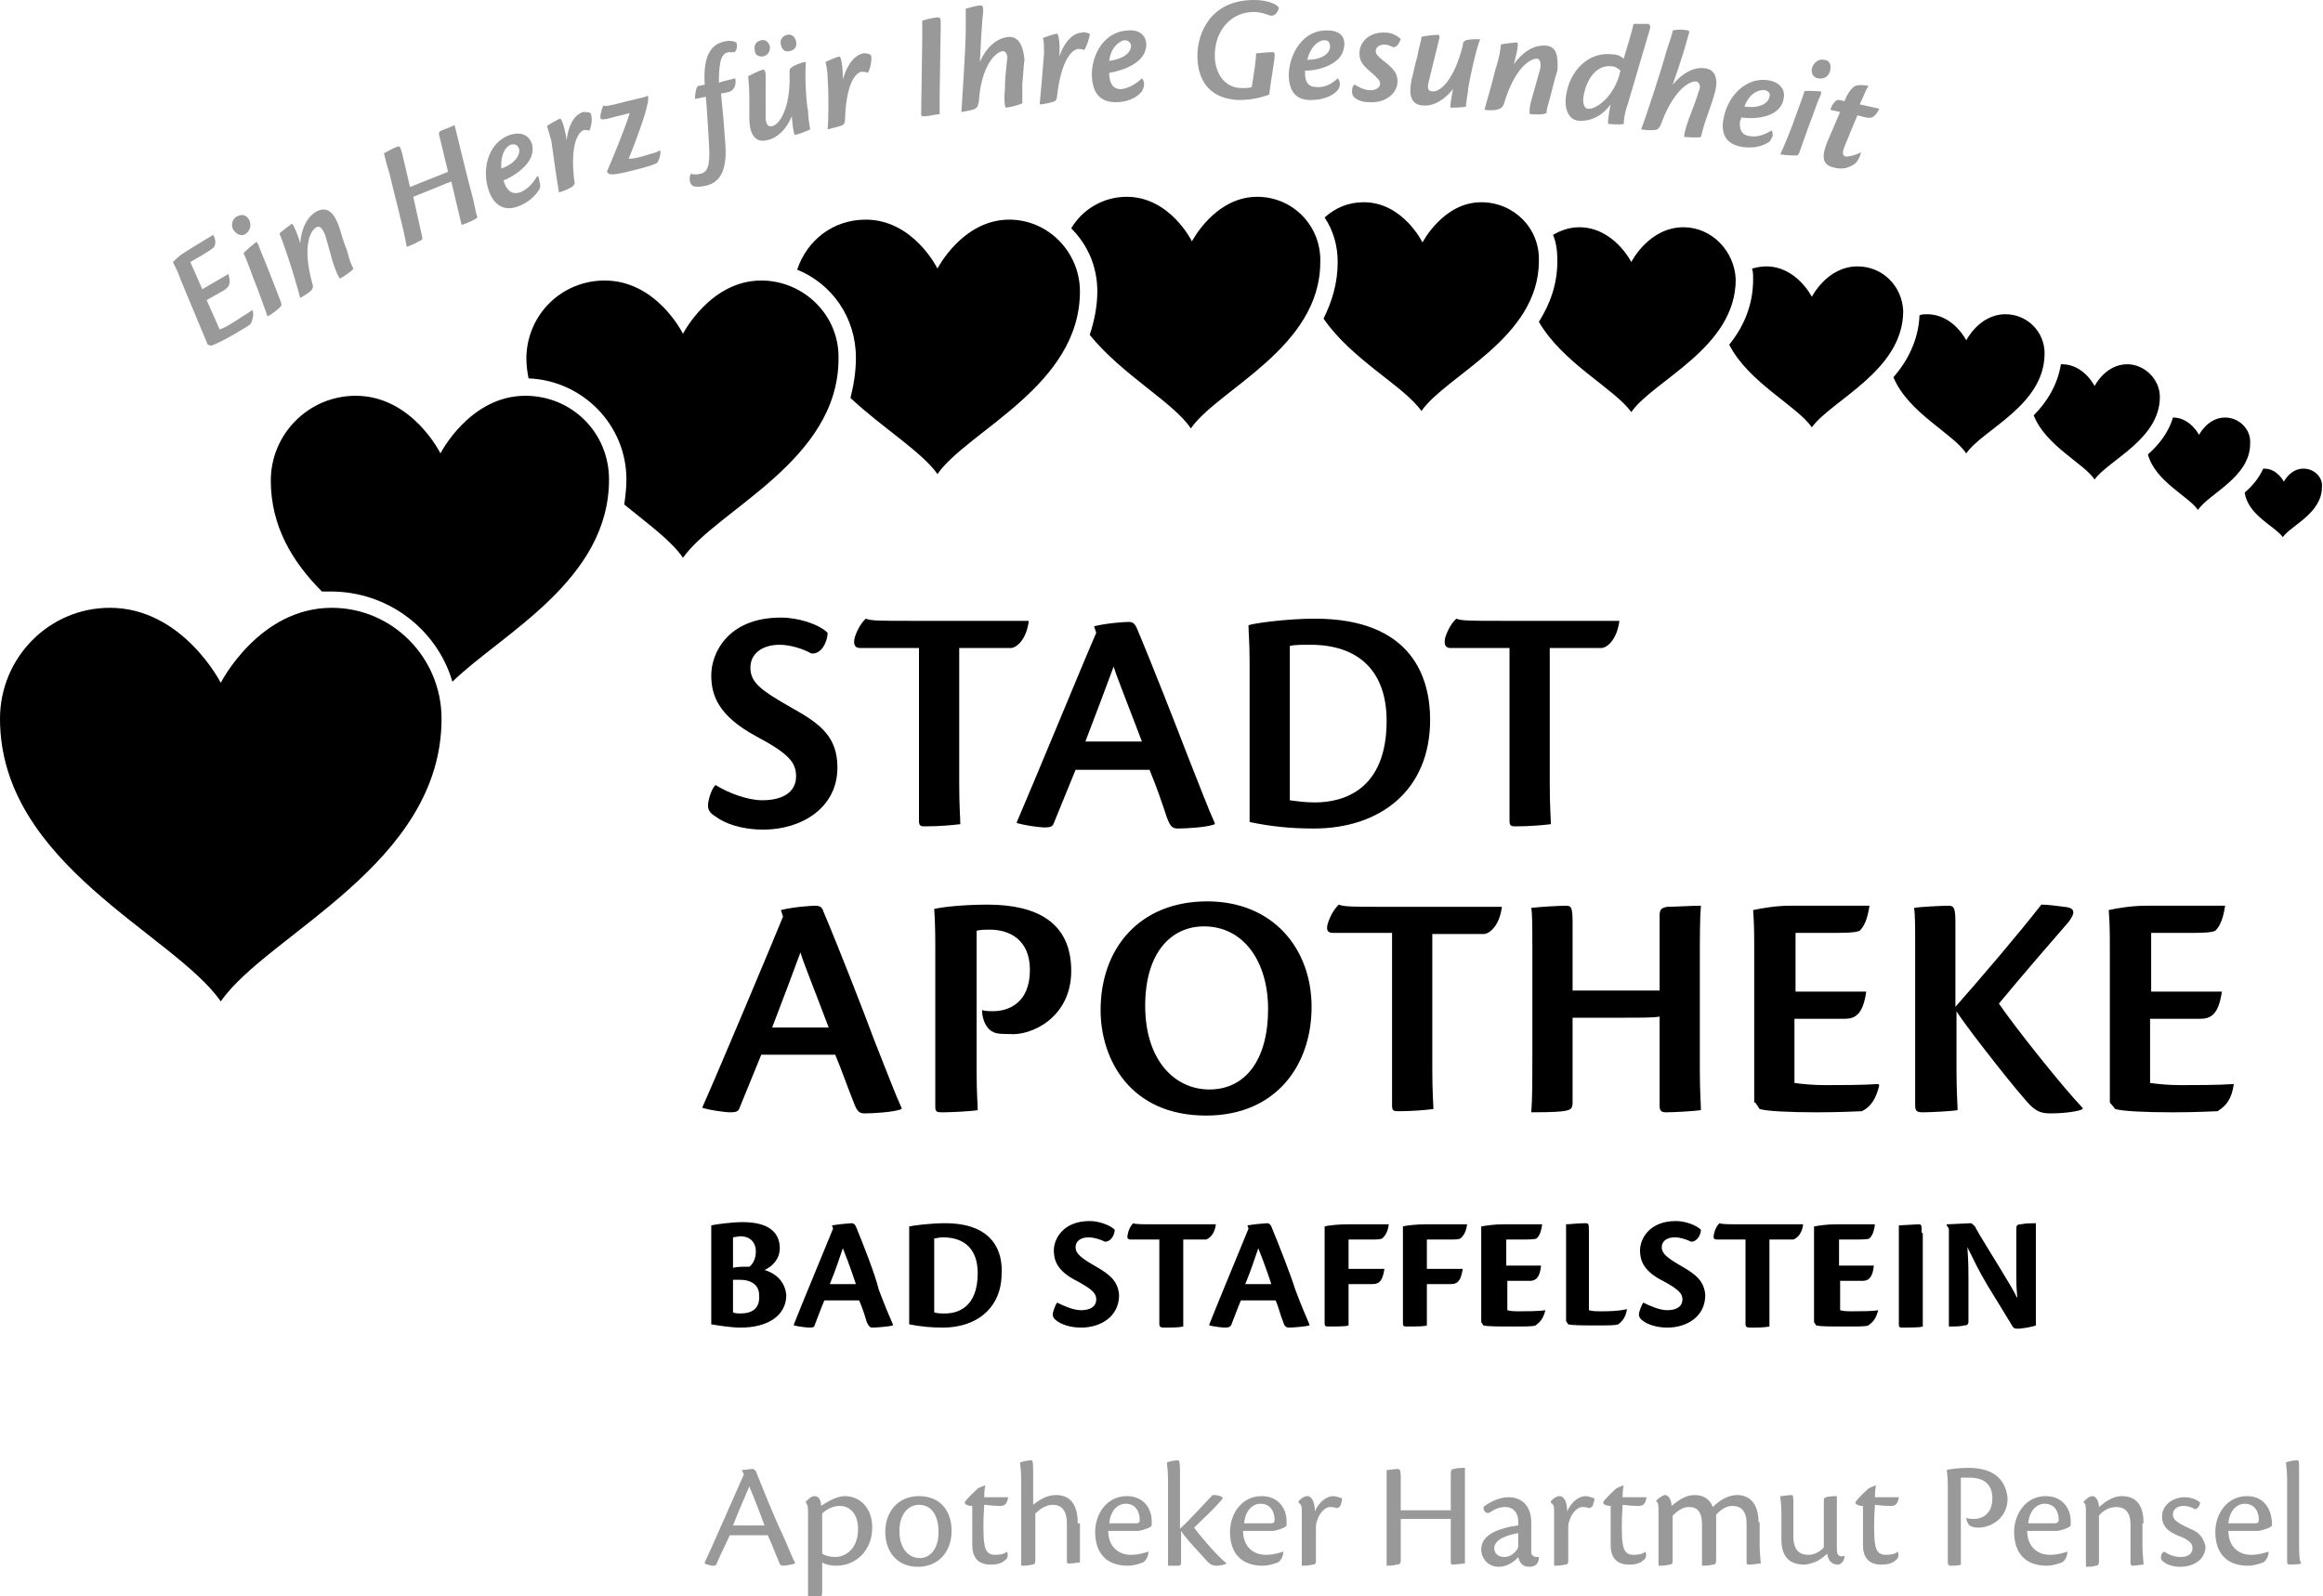 <?xml version="1.0" encoding="utf-8"?>
<!-- Generator: Adobe Illustrator 26.1.0, SVG Export Plug-In . SVG Version: 6.00 Build 0)  -->
<svg version="1.1" id="Ebene_1" xmlns="http://www.w3.org/2000/svg" xmlns:xlink="http://www.w3.org/1999/xlink" x="0px" y="0px"
	 viewBox="0 0 213.6 146.8" style="enable-background:new 0 0 213.6 146.8;" xml:space="preserve">
<style type="text/css">
	.st0{fill:#999999;}
</style>
<path class="st0" d="M69.5,135.3c-0.1-0.1-0.2-0.2-0.3-0.2c-0.2,0-0.6,0.1-1,0.1l0.2,0.4c-0.5,1.1-2.8,6.4-3.6,8.1v0.1
	c0.2,0.1,0.6,0.2,0.8,0.2c0.2,0,0.3-0.1,0.3-0.2c0.2-0.5,0.7-1.5,1.2-2.6h3.5c0.5,1.1,0.7,1.7,1,2.4c0.1,0.3,0.2,0.4,0.4,0.4
	c0.2,0,0.8-0.1,1.1-0.2v-0.1c-0.3-0.5-0.6-1.4-1.2-2.7C71.3,139.8,70.1,136.8,69.5,135.3z M67.4,140.3c0.5-1.3,1-2.4,1.5-3.6
	c0.2,0.5,0.7,1.7,1.4,3.6H67.4z M77.7,137.6c-0.6,0-1.3,0.3-2.2,0.9c0-0.5-0.2-0.9-0.6-0.9c-0.3,0-0.6,0.3-0.8,0.5v0.1
	c0.1,0.1,0.2,0.3,0.2,0.8v5.5c0,1.3,0,2.1,0,2.5c0.3,0,0.6,0,1-0.1c0.2-0.1,0.3-0.1,0.3-0.4v-2.8c0.3,0.2,0.8,0.3,1.3,0.3
	c1.8,0,3.3-1.4,3.3-3.5C80.2,138.5,78.9,137.6,77.7,137.6z M76.8,143.2c-0.4,0-0.9-0.1-1.2-0.3v-3.7c0.3-0.3,0.9-0.7,1.6-0.7
	c1,0,1.7,0.8,1.7,2.1C78.9,142.6,77.6,143.2,76.8,143.2z M84.5,137.6L84.5,137.6c-1.9,0-3.1,1.4-3.1,3.3c0,1.7,1,3.2,3,3.2
	c1.9,0,3.1-1.4,3.1-3.3C87.5,139,86.5,137.6,84.5,137.6z M84.6,143.3c-1,0-1.9-0.8-1.9-2.5c0-1.5,0.8-2.4,1.8-2.4h0
	c1.3,0,1.8,1.2,1.8,2.5C86.3,142.6,85.4,143.3,84.6,143.3z M92,138.5c0.3,0,0.6-0.1,0.7-0.8c-0.2,0-1.7,0-2.2,0c0-0.3,0-0.6,0.1-1.1
	c-0.3,0.1-0.5,0.2-0.7,0.3c-0.2,0.2-1.1,1-1.2,1.3c0,0.1,0.2,0.3,0.7,0.3c0,1.8,0,3,0,3.6c0,1.1,0.5,1.8,1.7,1.8
	c0.5,0,1-0.1,1.3-0.4c0.3-0.2,0.3-0.5,0.2-0.8l0,0c-0.2,0.2-0.6,0.3-1.1,0.3c-0.5,0-0.9-0.2-1-1.1c-0.1-0.6-0.1-2.1,0-3.5
	C91.4,138.5,91.5,138.5,92,138.5z M99.1,140.1c0-1.3-0.4-2.6-2-2.6c-0.8,0-1.5,0.4-2.1,0.9v-3.2c0-0.9-0.1-0.9-0.2-0.9
	c-0.2,0-0.7,0.1-1,0.2c0,0.3,0.1,0.7,0.1,1.6v5.3c0,1.2,0,2.1,0,2.6c0.3,0,0.6,0,1-0.1c0.2,0,0.3-0.1,0.3-0.4v-4.3
	c0.3-0.3,0.9-0.8,1.6-0.8c0.7,0,1.3,0.4,1.3,1.7c0,1.2,0,2.9,0,3.5c0,0.2,0.1,0.2,0.2,0.2c0.4,0,0.8-0.1,1-0.1c0-0.3,0-0.9,0-1.8
	V140.1z M103.6,137.6c-1.8,0-2.9,1.6-2.9,3.3c0,2,1.1,3.1,3,3.1c0.6,0,1.1-0.2,1.4-0.3c0.2-0.1,0.5-0.5,0.5-1l0,0
	c-0.3,0.1-0.9,0.3-1.6,0.3c-1.2,0-2.1-0.8-2.1-2.2c1,0,2.4,0,2.8,0c0.5-0.1,1.1-0.3,1.2-0.5c0-0.1,0-0.3,0-0.4
	C105.9,138.8,105.2,137.6,103.6,137.6z M104.5,140.1c-0.3,0-1.5,0-2.5,0c0.1-1.2,0.8-1.8,1.5-1.8h0c0.9,0,1.3,0.7,1.3,1.5
	C104.8,140,104.7,140.1,104.5,140.1z M109.8,140.5c0.8-0.8,1.7-1.6,2.3-2.3c0.4-0.4,0.4-0.5,0.1-0.6c-0.3-0.1-0.5-0.1-0.7-0.1
	c-0.5,0.5-2.1,2.3-3,3.1v-5.4c0-0.8-0.1-0.9-0.2-0.9c-0.2,0-0.8,0.1-1,0.2c0,0.3,0.1,0.7,0.1,1.6v5.3c0,1.2,0,2,0,2.6
	c0.4,0,0.6,0,0.9,0c0.3,0,0.3-0.1,0.3-0.4v-2.8c0.5,0.8,1.9,2.2,2.4,2.8c0.3,0.3,0.5,0.4,0.9,0.4c0.3,0,0.7-0.1,0.9-0.2l0,0
	C112,143.2,110.3,141.2,109.8,140.5z M116,137.6c-1.8,0-2.9,1.6-2.9,3.3c0,2,1.1,3.1,3,3.1c0.6,0,1.1-0.2,1.4-0.3
	c0.2-0.1,0.5-0.5,0.5-1l0,0c-0.3,0.1-0.9,0.3-1.6,0.3c-1.2,0-2.1-0.8-2.1-2.2c1,0,2.4,0,2.8,0c0.5-0.1,1.1-0.3,1.2-0.5
	c0-0.1,0-0.3,0-0.4C118.3,138.8,117.6,137.6,116,137.6z M116.9,140.1c-0.3,0-1.5,0-2.5,0c0.1-1.2,0.8-1.8,1.5-1.8h0
	c0.9,0,1.3,0.7,1.3,1.5C117.2,140,117.1,140.1,116.9,140.1z M122.6,137.6c-0.6,0-1.3,0.5-1.7,1.4c0-0.9-0.3-1.4-0.7-1.4
	c-0.3,0-0.7,0.3-0.8,0.5v0.1c0.3,0.2,0.3,0.4,0.3,0.9v2.3c0,1.2,0,2.1,0,2.6c0.3,0,0.6,0,1-0.1c0.2,0,0.3-0.1,0.3-0.3
	c0-0.5,0-2.3,0-3.2c0-0.3,0.1-0.5,0.2-0.8c0.3-0.7,0.8-1,1.1-1c0.2,0,0.3,0,0.6,0.1c0.2,0,0.4-0.2,0.4-0.4c0.1-0.2,0.1-0.4,0.1-0.5
	C123.1,137.7,122.8,137.6,122.6,137.6z M134.7,135c-0.3,0-0.7,0-1,0.1c-0.2,0-0.3,0.1-0.3,0.4v3.4h-4.6v-3.1c0-0.6-0.1-0.7-0.3-0.7
	c-0.2,0-0.8,0.1-1,0.1c0,0.3,0,0.8,0,1.8v4.4c0,1.2,0,2,0,2.6c0.3,0,0.6,0,0.9-0.1c0.3,0,0.4-0.1,0.4-0.4v-3.8h2.6c1.2,0,1.7,0,2,0
	v4c0,0.2,0.1,0.2,0.2,0.2c0.2,0,0.8-0.1,1.1-0.1c0-0.3,0-0.7,0-1.7v-4.5C134.7,136.4,134.7,135.6,134.7,135z M141.3,143.2
	c-0.3,0-0.5-0.2-0.5-0.4c0-0.9,0-2.2,0-2.8c0-1.3-0.7-2.3-2.1-2.3c-0.9,0-1.8,0.5-2.3,0.9c0,0.3,0.2,0.7,0.6,0.5
	c0.4-0.3,0.9-0.5,1.4-0.5c0.8,0,1.2,0.6,1.2,1.3v0.4c-0.2,0-0.4,0.1-0.7,0.1c-0.8,0.2-2.7,0.6-2.7,2.1c0,0.9,0.7,1.6,1.6,1.6
	c0.7,0,1.4-0.4,1.8-0.9c0.1,0.5,0.4,0.9,1,0.9c0.6,0,0.9-0.3,0.9-0.9l0,0C141.4,143.2,141.3,143.2,141.3,143.2z M139.6,142
	c0,0.2,0,0.4-0.1,0.5c-0.2,0.3-0.6,0.7-1.2,0.7c-0.5,0-0.9-0.3-0.9-0.8v0c0-0.8,1.1-1.2,2.2-1.4V142z M145.8,137.6
	c-0.6,0-1.3,0.5-1.7,1.4c0-0.9-0.3-1.4-0.7-1.4c-0.3,0-0.7,0.3-0.8,0.5v0.1c0.3,0.2,0.3,0.4,0.3,0.9v2.3c0,1.2,0,2.1,0,2.6
	c0.3,0,0.6,0,1-0.1c0.2,0,0.3-0.1,0.3-0.3c0-0.5,0-2.3,0-3.2c0-0.3,0.1-0.5,0.2-0.8c0.3-0.7,0.8-1,1.1-1c0.2,0,0.3,0,0.6,0.1
	c0.2,0,0.4-0.2,0.4-0.4c0.1-0.2,0.1-0.4,0.1-0.5C146.3,137.7,146,137.6,145.8,137.6z M150.7,138.5c0.3,0,0.6-0.1,0.7-0.8
	c-0.2,0-1.7,0-2.2,0c0-0.3,0-0.6,0.1-1.1c-0.3,0.1-0.5,0.2-0.7,0.3c-0.2,0.2-1.1,1-1.2,1.3c0,0.1,0.2,0.3,0.7,0.3c0,1.8,0,3,0,3.6
	c0,1.1,0.5,1.8,1.7,1.8c0.5,0,1-0.1,1.3-0.4c0.3-0.2,0.3-0.5,0.2-0.8l0,0c-0.2,0.2-0.6,0.3-1.1,0.3c-0.5,0-0.9-0.2-1-1.1
	c-0.1-0.6-0.1-2.1,0-3.5C150.1,138.5,150.2,138.5,150.7,138.5z M161.7,140c0-1.3-0.5-2.5-2-2.5c-0.8,0-1.6,0.5-2.2,1.1
	c-0.3-0.7-0.8-1.1-1.7-1.1c-0.8,0-1.5,0.5-2.1,1c0-0.4-0.2-1-0.6-1c-0.2,0-0.6,0.3-0.8,0.5v0.1c0.2,0.1,0.2,0.4,0.2,0.9v2.4
	c0,1.2,0,2.1,0,2.6c0.3,0,0.6,0,1-0.1c0.2,0,0.3-0.1,0.3-0.3v-4.2c0.4-0.4,0.9-0.8,1.5-0.8c0.8,0,1.2,0.5,1.2,1.6v1.2
	c0,1.3,0,2.1,0,2.6c0.3,0,0.6,0,1-0.1c0.2,0,0.3-0.1,0.3-0.4v-4.2c0.3-0.3,0.8-0.8,1.5-0.8c0.8,0,1.3,0.5,1.3,1.6v3.6
	c0,0.2,0.1,0.2,0.2,0.2c0.4,0,0.8-0.1,1.1-0.1c0-0.3-0.1-0.9-0.1-1.7V140z M168.9,142.4v-2.3c0-1.2,0-2.2,0-2.5c-0.3,0-0.6,0-1,0.1
	c-0.2,0.1-0.2,0.1-0.2,0.5v4.1c-0.2,0.3-0.8,0.7-1.4,0.7c-0.6,0-1.4-0.2-1.4-1.7c0-0.9,0-1.9,0-2.9c0-0.8,0-0.9-0.2-0.9
	c-0.2,0-0.8,0.1-1,0.1c0,0.3,0.1,0.7,0.1,1.6v2.4c0,1.4,0.6,2.3,2.1,2.3c0.3,0,0.6-0.1,0.9-0.2c0.3-0.1,0.8-0.4,1.2-0.8
	c0.1,0.6,0.4,1,1,1c0.3,0,0.6-0.4,0.6-0.7v-0.1C169.1,143.2,168.9,143.1,168.9,142.4z M173.9,138.5c0.3,0,0.6-0.1,0.7-0.8
	c-0.2,0-1.7,0-2.2,0c0-0.3,0-0.6,0.1-1.1c-0.3,0.1-0.5,0.2-0.7,0.3c-0.2,0.2-1.1,1-1.2,1.3c0,0.1,0.2,0.3,0.7,0.3c0,1.8,0,3,0,3.6
	c0,1.1,0.5,1.8,1.7,1.8c0.5,0,1-0.1,1.3-0.4c0.3-0.2,0.3-0.5,0.2-0.8l0,0c-0.2,0.2-0.6,0.3-1.1,0.3c-0.5,0-0.9-0.2-1-1.1
	c-0.1-0.6-0.1-2.1,0-3.5C173.3,138.5,173.4,138.5,173.9,138.5z M181,135c-0.8,0-1.7,0.1-2,0.2c0.1,0.6,0.1,1.2,0.1,1.9v6.6
	c0,0.2,0.1,0.3,0.2,0.3c0.3,0,0.8,0,1-0.1c0-0.3,0-0.7,0-1.7v-6.3c0.3,0,0.5,0,0.8,0c0.9,0,2.1,0.3,2.1,1.9c0,1.5-1,1.9-1.7,1.9
	c-0.2,0-0.5,0-0.7-0.1c0,0.3,0.2,0.6,0.3,0.7c0.2,0.1,0.4,0.2,0.8,0.2c1.1,0,2.7-0.8,2.7-2.7C184.4,135.8,183,135,181,135z
	 M188.1,137.6c-1.8,0-2.9,1.6-2.9,3.3c0,2,1.1,3.1,3,3.1c0.6,0,1.1-0.2,1.4-0.3c0.2-0.1,0.5-0.5,0.5-1l0,0c-0.3,0.1-0.9,0.3-1.6,0.3
	c-1.2,0-2.1-0.8-2.1-2.2c1,0,2.4,0,2.8,0c0.5-0.1,1.1-0.3,1.2-0.5c0-0.1,0-0.3,0-0.4C190.4,138.8,189.7,137.6,188.1,137.6z
	 M189,140.1c-0.3,0-1.5,0-2.5,0c0.1-1.2,0.8-1.8,1.5-1.8h0c0.9,0,1.3,0.7,1.3,1.5C189.3,140,189.1,140.1,189,140.1z M197.1,140.1
	c0-1.3-0.4-2.5-2-2.5c-0.8,0-1.5,0.5-2.1,1c0-0.4-0.2-1-0.6-1c-0.3,0-0.6,0.3-0.8,0.5v0.1c0.2,0.1,0.2,0.4,0.2,0.9v2.4
	c0,1.2,0,2.1,0,2.6c0.3,0,0.6,0,0.9-0.1c0.2,0,0.3-0.1,0.3-0.4v-4.2c0.3-0.4,0.9-0.8,1.6-0.8c0.8,0,1.3,0.5,1.3,1.6l0,3.6
	c0,0.1,0.1,0.2,0.2,0.2c0.4,0,0.7-0.1,1-0.1c0-0.3-0.1-0.9-0.1-1.8V140.1z M201.6,140.7c-0.4-0.2-0.9-0.4-1.2-0.6
	c-0.3-0.2-0.6-0.4-0.6-0.8c0-0.5,0.4-0.8,1-0.8c0.3,0,0.7,0.1,1,0.3c0.3,0,0.5-0.4,0.5-0.6c-0.3-0.3-0.9-0.5-1.4-0.5h0
	c-1.1,0-2.1,0.7-2.1,1.8c0,0.7,0.4,1.2,1,1.5c0.3,0.2,0.7,0.3,1.1,0.5c0.5,0.3,0.7,0.5,0.7,0.9c0,0.5-0.4,0.8-1.1,0.8
	c-0.5,0-1.1-0.2-1.5-0.5c-0.2,0.1-0.3,0.3-0.3,0.5c0,0.1,0,0.3,0.2,0.4c0.3,0.3,0.9,0.5,1.6,0.5c1.1,0,2.3-0.6,2.3-1.9
	C202.6,141.5,202.3,141,201.6,140.7z M206.6,137.6c-1.8,0-2.9,1.6-2.9,3.3c0,2,1.1,3.1,3,3.1c0.6,0,1.1-0.2,1.4-0.3
	c0.2-0.1,0.5-0.5,0.5-1l0,0c-0.3,0.1-0.9,0.3-1.6,0.3c-1.2,0-2.1-0.8-2.1-2.2c1,0,2.4,0,2.8,0c0.5-0.1,1.1-0.3,1.2-0.5
	c0-0.1,0-0.3,0-0.4C208.8,138.8,208.2,137.6,206.6,137.6z M207.4,140.1c-0.3,0-1.5,0-2.5,0c0.1-1.2,0.8-1.8,1.5-1.8h0
	c0.9,0,1.3,0.7,1.3,1.5C207.7,140,207.6,140.1,207.4,140.1z M211.4,142v-6.8c0-0.8,0-0.9-0.2-0.9c-0.2,0-0.8,0.1-1,0.2
	c0,0.3,0.1,0.7,0.1,1.5v7.7c0,0.1,0.1,0.2,0.2,0.2c0.2,0,0.8,0,1.1-0.1C211.4,143.5,211.4,142.7,211.4,142z"/>
<path d="M211.8,43.1c-1.2,0-1.8,1.2-1.8,1.2s-0.6-1.2-1.8-1.2c0,0-0.1,0-0.1,0c-0.4,0.9-1,1.6-1.7,2.2c0.3,2.1,2.8,3.1,3.5,4.1
	c0.8-1.1,3.6-2.2,3.6-4.6C213.6,43.9,212.8,43.1,211.8,43.1z M204.6,38.4c-1.6,0-2.4,1.6-2.4,1.6s-0.8-1.6-2.4-1.6
	c-0.4,1.4-1.3,2.5-2.3,3.4c0.7,2.5,3.7,3.8,4.6,5.1c1-1.5,4.8-3,4.8-6.1C207,39.5,205.9,38.4,204.6,38.4z M195.6,33.5c-2,0-3,2-3,2
	s-1-2-3-2c0,0-0.1,0-0.1,0c-0.3,1.9-1.3,3.5-2.5,4.7c1.1,2.8,4.6,4.4,5.6,5.9c1.3-1.8,6-3.7,6-7.6C198.6,34.9,197.2,33.5,195.6,33.5
	z M184.4,28.9c-2.4,0-3.6,2.4-3.6,2.4s-1.2-2.4-3.6-2.4c-0.2,0-0.5,0-0.7,0.1c-0.1,2.3-1.1,4.2-2.4,5.7c1.4,3.3,5.4,5.1,6.7,7
	c1.5-2.2,7.2-4.4,7.2-9.2C188,30.5,186.4,28.9,184.4,28.9z M170.8,24.5c-2.8,0-4.2,2.8-4.2,2.8s-1.4-2.8-4.2-2.8
	c-0.5,0-0.9,0.1-1.3,0.2c0.1,0.3,0.1,0.6,0.1,1c0,2.4-0.9,4.4-2.2,6c1.8,3.5,6.2,5.6,7.6,7.6c1.8-2.5,8.4-5.2,8.4-10.7
	C174.9,26.3,173.1,24.5,170.8,24.5z M154.8,20.9c-3.2,0-4.8,3.2-4.8,3.2s-1.6-3.2-4.8-3.2c-0.9,0-1.7,0.3-2.4,0.7
	c0.3,0.7,0.4,1.5,0.4,2.4c0,2.2-0.7,4-1.7,5.6c2.2,3.8,6.9,6.1,8.5,8.3c2-2.9,9.6-5.9,9.6-12.2C159.5,23.1,157.4,20.9,154.8,20.9z
	 M136.2,18.6c-3.5,0-5.4,3.7-5.4,3.7s-1.8-3.7-5.4-3.7c-1.4,0-2.6,0.5-3.6,1.4c0.8,1.2,1.2,2.6,1.2,4.1c0,1.9-0.5,3.6-1.3,5.2
	c2.6,3.8,7.4,6.2,9,8.5c2.3-3.3,10.8-6.7,10.8-13.8C141.6,21,139.2,18.6,136.2,18.6z M115.6,18.1c-3.9,0-6,4.1-6,4.1s-2-4.1-6-4.1
	c-2.2,0-4.1,1.2-5.1,2.9c1.5,1.5,2.4,3.5,2.4,5.8c0,1.4-0.3,2.8-0.7,4c3,3.7,7.7,6.2,9.3,8.6c2.5-3.6,11.9-7.4,11.9-15.3
	C121.5,20.8,118.9,18.1,115.6,18.1z M92.8,20.2c-4.3,0-6.6,4.5-6.6,4.5s-2.2-4.5-6.6-4.5c-3,0-5.4,1.9-6.3,4.6
	c3.2,1.3,5.4,4.4,5.4,8.1c0,1.3-0.2,2.5-0.5,3.7c3,2.8,6.5,4.9,8,7c2.8-4,13.1-8.1,13.1-16.8C99.3,23.2,96.4,20.2,92.8,20.2z
	 M70,25.8c-4.7,0-7.2,4.9-7.2,4.9s-2.4-4.9-7.2-4.9c-4,0-7.2,3.2-7.2,7.2c0,0.6,0.1,1.3,0.2,1.8c5,0.2,9,4.3,9,9.3
	c0,0.8-0.1,1.6-0.2,2.3c2.2,1.8,4.3,3.3,5.4,4.9c3.1-4.4,14.3-8.9,14.3-18.3C77.2,29,73.9,25.8,70,25.8z M48.3,36.4
	c-5.1,0-7.8,5.3-7.8,5.3s-2.6-5.3-7.8-5.3c-4.3,0-7.8,3.5-7.8,7.8c0,4.2,2,7.5,4.7,10.2c0.3,0,0.5,0,0.8,0c5.3,0,9.8,3.5,11.2,8.3
	C46.1,58.3,56,53.4,56,44.1C56,39.8,52.6,36.4,48.3,36.4z M30.5,55.9c-6.7,0-10.2,6.9-10.2,6.9s-3.5-6.9-10.2-6.9
	C4.5,55.9,0,60.5,0,66.1c0,13.4,16,19.8,20.3,26c4.3-6.2,20.3-12.6,20.3-26C40.6,60.5,36.1,55.9,30.5,55.9z"/>
<path class="st0" d="M23.2,28.5c-0.2,0.2-0.8,0.5-1.5,1c-0.8,0.5-1.2,0.7-1.5,0.8l-1.2-2.7l1.6-0.9c0.4-0.3,0.7-0.5,0.4-1.5
	l-2.4,1.4l-1.1-2.5l1.2-0.7c0.5-0.3,0.8-0.5,1-0.7c0.1-0.2,0.2-0.6-0.1-1.1c-0.8,0.5-2,1.2-2.6,1.6c-0.5,0.3-0.8,0.6-1.1,0.9
	c0.3,0.6,0.5,1,0.7,1.6l2.5,6l0.3,0.1c0.3-0.1,1-0.4,2.2-1.1c1-0.6,1.4-0.8,1.5-1C23.2,29.4,23.4,29,23.2,28.5L23.2,28.5z
	 M23.9,22.9c-0.2-0.6-0.3-0.7-0.4-0.6l0,0c-0.1,0.1-1,0.8-1.1,1c0.1,0.2,0.4,0.9,0.9,2.3c0.5,1.2,1,2.7,1.3,3.5
	c0.6-0.3,1.1-0.8,1.2-0.9c0.1-0.1,0.1-0.2,0-0.5C25.4,26.7,24.7,24.8,23.9,22.9z M22.6,21.5c0.3-0.2,0.6-0.7,0.3-1.3
	c-0.3-0.5-0.7-0.5-1.1-0.3l0,0c-0.3,0.1-0.7,0.7-0.3,1.3C21.9,21.7,22.3,21.7,22.6,21.5z M31.2,20.9c-0.5-1.4-1.1-1.9-2-1.5
	c-1,0.5-1.5,1.7-1.6,3l0,0c0-0.1-0.1-0.3-0.1-0.4c-0.4-1.1-0.6-1.5-0.7-1.4c-0.1,0.1-1,0.7-1.1,0.9c0.1,0.2,0.4,1,0.8,2.2
	c0.4,1.2,0.9,2.9,1.1,3.7c0.7-0.4,1-0.6,1.1-0.8c0.1-0.2,0.1-0.3,0-0.6c-0.9-3.3-0.2-4.8,0.4-5.1c0.4-0.2,0.6,0.3,0.8,0.7
	c0.2,0.7,0.5,1.8,0.7,2.5c0.3,0.9,0.6,1.6,0.7,1.5c0.2-0.1,1-0.6,1.2-0.9c-0.2-0.3-0.4-0.9-0.6-1.7C31.6,22.3,31.4,21.6,31.2,20.9z
	 M41.8,11.5c-0.4,0.2-0.9,0.4-1.2,0.5c-0.2,0.1-0.3,0.2-0.2,0.5l0.8,3.3l-3.5,1.4L37,14.2c-0.2-0.7-0.2-0.8-0.5-0.7
	c-0.3,0.1-1,0.5-1.2,0.6c0.1,0.3,0.2,0.9,0.5,1.8c0.5,2.2,1.2,4.6,1.6,6.8c0.3-0.1,0.8-0.3,1.1-0.5c0.3-0.1,0.4-0.2,0.3-0.5L38,18.1
	l2-0.8c0.7-0.3,1.2-0.5,1.5-0.6l0.9,3.8c0,0.2,0.1,0.2,0.3,0.1c0.3-0.1,1-0.4,1.2-0.6c-0.1-0.3-0.2-0.7-0.4-1.7
	C42.9,16.1,42.3,13.5,41.8,11.5z M49.4,16.2c-0.3,0.5-0.8,1.2-1.6,1.5c-0.7,0.2-1.1-0.1-1.4-0.8c0-0.1-0.1-0.2-0.1-0.3
	c1.2-0.5,3.1-1.8,2.6-3.4c-0.3-0.8-1-1.1-2-0.8l0,0c-2,0.7-2.6,3.1-2,5c0.4,1.3,1.3,2.1,2.7,1.6c1.1-0.4,1.7-1.1,2-1.6
	c0.1-0.2,0.1-0.5,0-0.7C49.6,16.4,49.5,16.2,49.4,16.2z M47,13.3L47,13.3c0.4-0.1,0.6,0.1,0.7,0.3c0.2,0.5-0.2,1.4-1.6,1.9
	C46,14.4,46.4,13.5,47,13.3z M53.6,10.3c-0.6,0.2-1.3,0.9-1.5,2.6l0,0c-0.2-1.4-0.5-2-0.6-2c-0.2,0.1-1,0.5-1.2,0.7
	c0.1,0.3,0.3,1,0.4,1.4c0.2,1.4,0.5,3.6,0.7,4.7c0.4-0.1,1.1-0.4,1.3-0.6c0.1-0.1,0.2-0.3,0.1-0.5c-0.4-3.4,0.4-4.4,0.8-4.6
	c0.2-0.1,0.4,0,0.6,0c0.2-0.4,0.3-1.2,0.1-1.6C54.1,10.3,53.8,10.3,53.6,10.3z M59,14.4c-0.7,0.2-1,0.2-1.2,0.2
	c0.6-1.4,1.6-4.2,1.7-4.9c0.1-0.4,0.1-0.3,0.1-0.9c-0.2,0.1-0.6,0.2-1.9,0.5l0,0c-1.9,0.5-2.1,0.5-2.2,0.4c-0.1,0.1-0.3,0.7-0.3,1.1
	c0,0.3,0.4,0.2,1.5-0.1c0.5-0.1,0.8-0.2,1.2-0.3c-0.3,1.1-1.7,4.5-2.1,5.4c0.1,0.1,0.1,0.1,0.2,0.2c0.3,0.1,1,0,2.5-0.4
	c1.2-0.3,1.7-0.5,1.9-0.6c0.2-0.2,0.4-0.9,0.3-1.2C60.5,14,60,14.1,59,14.4z M67,4.8c0.2,0,0.4,0,0.5,0c0.3-0.1,0.3-0.7,0.2-0.9
	c-0.2-0.1-0.6-0.2-1-0.1c-1.1,0.2-2.1,1-1.9,4c-0.2,0-0.4,0.1-0.6,0.1C64,8,63.9,8.7,63.9,9.1l1-0.2c0.1,1,0.2,2.8,0.3,4.5
	c0.1,1.8-0.1,2.5-0.9,2.6c-0.2,0.1-0.6,0-0.8,0c-0.1,0.2-0.2,0.8,0.2,1.1c0.2,0.1,0.7,0.1,1.1,0c1.1-0.2,2.1-1,1.9-3.8
	c-0.1-1.5-0.2-2.7-0.4-4.7c0.7-0.1,1-0.2,1.1-0.4c0.2-0.2,0.3-0.6,0.2-1c-0.3,0.1-0.9,0.2-1.5,0.4C66.1,5.4,66.4,4.9,67,4.8z
	 M74.1,5.7c-0.3,0-1.1,0.3-1.3,0.5c-0.2,0.1-0.2,0.2-0.2,0.6c0.1,3.3-1,4.7-1.6,4.8c-0.4,0.1-0.6-0.2-0.6-0.9c0-1.3,0-2.9,0-3.8
	c0-0.3-0.1-0.5-0.2-0.5c-0.2,0-1.2,0.5-1.4,0.6c0,0.3,0.1,0.9,0.1,1.9c0,0.7,0,1.4,0,2c0,1,0.3,2.3,1.6,2c1-0.2,1.8-1,2.3-2.2l0,0
	c0.1,1.1,0.2,1.7,0.3,1.7c0.2,0,1-0.3,1.4-0.5c-0.1-0.5-0.2-1.3-0.2-1.7C74.1,9.3,74,6.8,74.1,5.7z M70.1,5.2
	c0.5-0.1,0.7-0.4,0.7-0.9c-0.1-0.4-0.4-0.7-0.8-0.6l0,0c-0.5,0.1-0.7,0.5-0.6,0.9C69.4,5.1,69.8,5.2,70.1,5.2z M72.6,4.7
	c0.5-0.1,0.7-0.4,0.6-0.9c-0.1-0.4-0.4-0.7-0.8-0.6l0,0c-0.5,0.1-0.7,0.5-0.6,0.9C71.9,4.6,72.2,4.8,72.6,4.7z M79.4,4.9
	C78.8,5,78,5.6,77.5,7.3l0,0c0-1.4-0.2-2.1-0.3-2.1c-0.2,0-1.1,0.4-1.3,0.5c0.1,0.3,0.2,1,0.2,1.4c0.1,1.4,0.1,3.6,0,4.8
	c0.4-0.1,1.2-0.3,1.4-0.4c0.1-0.1,0.2-0.2,0.2-0.5c0.1-3.4,1-4.3,1.5-4.4c0.2,0,0.4,0,0.6,0.1c0.2-0.3,0.4-1.2,0.3-1.6
	C79.9,4.9,79.6,4.9,79.4,4.9z M86.5,2.4c0-0.7,0-0.8-0.3-0.8c-0.3,0-1.1,0.2-1.4,0.3c0,0.6,0,1.2,0,1.8l-0.1,6.8
	c0,0.2,0.1,0.2,0.3,0.2c0.3,0,1.1-0.2,1.4-0.2c0-0.3,0-0.8,0-1.7L86.5,2.4z M92.7,3.4L92.7,3.4c-1,0.1-2,0.9-2.6,2.3
	c0.1-2.1,0.2-3.8,0.3-4.6c0-0.4,0-0.6-0.2-0.6c-0.4,0-1,0.2-1.4,0.3c0,0.2,0,0.6,0,2.1c0,1.2-0.3,6-0.4,7.4c0.6-0.1,1.2-0.2,1.4-0.4
	c0.1-0.1,0.1-0.2,0.2-0.5c0.2-3.3,1.5-4.6,2.2-4.7c0.3,0,0.5,0.4,0.4,0.8c-0.1,1-0.2,1.8-0.2,2.7c-0.1,1.1,0,1.7,0.1,1.7
	c0.2,0,1.1-0.2,1.5-0.4c0-0.4,0-1.2,0-1.8c0.1-0.9,0.1-1.5,0.2-2.2C94.1,4.3,93.7,3.3,92.7,3.4z M97.4,5.2L97.4,5.2
	c0.1-1.4-0.1-2.1-0.2-2.1c-0.2,0-1.1,0.3-1.3,0.4c0.1,0.3,0.1,1,0.1,1.4c-0.1,1.4-0.3,3.6-0.4,4.7c0.4,0,1.2-0.2,1.4-0.3
	c0.1-0.1,0.2-0.2,0.2-0.5c0.4-3.4,1.4-4.2,1.9-4.3c0.2,0,0.4,0,0.6,0.1c0.2-0.3,0.5-1.1,0.5-1.5C99.9,3,99.6,2.9,99.5,3
	C98.9,3,98,3.5,97.4,5.2z M105.4,4.1c0-0.8-0.6-1.4-1.7-1.3l0,0c-2.2,0.1-3.4,2.3-3.3,4.3c0.1,1.4,0.7,2.3,2.2,2.3
	c1.2,0,2-0.5,2.4-1c0.1-0.2,0.2-0.4,0.2-0.7c0-0.2-0.1-0.4-0.2-0.5c-0.4,0.4-1.1,0.9-1.9,1c-0.7,0-1-0.4-1.1-1.2c0-0.1,0-0.2,0-0.3
	C103.2,6.5,105.4,5.8,105.4,4.1z M103.4,3.7L103.4,3.7c0.4,0,0.6,0.3,0.6,0.5c0,0.6-0.6,1.2-2,1.4C102.1,4.5,102.8,3.8,103.4,3.7z
	 M115.3,0c-4.1,0-5.2,3.2-5.2,5.1c0,2.5,1.3,4,3.8,4.1c0.8,0,1.7-0.1,2.8-0.5c0.2-1.6,0.5-3.1,0.5-3.6c0-0.3,0-0.3-0.3-0.3
	c-0.4,0-1.1,0.1-1.4,0.1c0,0.4-0.1,1.3-0.4,3.1c-0.2,0.1-0.5,0.1-0.9,0.1c-1.7,0-2.5-1.5-2.5-3c0-2.3,1.5-4,3.6-4
	c0.6,0,1.1,0.2,1.4,0.3c0.5,0.2,0.8-0.3,0.9-0.7C117.3,0.3,116.4,0,115.3,0L115.3,0z M122.1,2.8L122.1,2.8c-2.2-0.1-3.5,2-3.6,4
	c0,1.4,0.5,2.4,2,2.4c1.2,0,2-0.4,2.4-0.8c0.2-0.2,0.3-0.4,0.3-0.7c0-0.2-0.1-0.4-0.2-0.5c-0.4,0.4-1.1,0.9-2,0.8
	c-0.7,0-1-0.5-1-1.2c0-0.1,0-0.2,0-0.3c1.3,0,3.5-0.6,3.6-2.3C123.7,3.4,123.2,2.8,122.1,2.8z M120.2,5.5c0.3-1.2,1-1.8,1.6-1.8l0,0
	c0.4,0,0.5,0.3,0.5,0.6C122.3,4.8,121.7,5.5,120.2,5.5z M127.4,3C126,2.9,125,3.8,125,4.9c0,0.6,0.2,1,0.9,1.6c0.8,0.7,1,0.9,1,1.2
	c0,0.3-0.3,0.6-0.9,0.6c-0.5,0-1.1-0.3-1.4-0.5c-0.2-0.1-0.4,0.6-0.2,1c0.2,0.3,0.7,0.6,1.5,0.6c1.6,0.1,2.6-0.9,2.6-1.9
	c0-0.6-0.2-1-0.9-1.6c-0.9-0.7-1.1-0.9-1.1-1.2c0-0.4,0.4-0.6,0.8-0.6c0.3,0,0.5,0.1,0.7,0.2c0.4,0.2,0.7-0.4,0.8-0.7
	C128.5,3.3,128,3,127.4,3L127.4,3z M134.8,3.7c-0.2,0.1-0.3,0.2-0.3,0.5c-0.8,3.2-2.1,4.3-2.8,4.2c-0.4,0-0.5-0.3-0.3-1
	c0.3-1.3,0.7-2.8,0.9-3.7c0.1-0.3,0.1-0.5-0.1-0.5c-0.2,0-1.3,0.1-1.5,0.2c0,0.3-0.2,0.8-0.4,1.9c-0.2,0.6-0.3,1.3-0.5,2
	c-0.2,1-0.3,2.3,1,2.4c1,0.1,2-0.5,2.8-1.5l0,0c-0.2,1.1-0.3,1.7-0.2,1.7c0.2,0,1,0,1.4-0.1c0-0.5,0.2-1.3,0.2-1.7
	c0.2-1.1,0.7-3.5,1.1-4.5C135.9,3.6,135.1,3.6,134.8,3.7z M142.2,4.2c-1.2-0.1-2.2,0.6-3,1.7l0,0c0-0.1,0.1-0.3,0.1-0.4
	c0.3-1.1,0.3-1.6,0.2-1.6c-0.1,0-1.2,0.1-1.5,0.2c0,0.3-0.1,1.1-0.5,2.3c-0.3,1.3-0.8,2.9-1,3.7c0.8,0.1,1.2,0,1.4-0.1
	c0.2-0.1,0.3-0.2,0.4-0.5c1-3.3,2.4-4.1,3-4.1c0.4,0,0.4,0.6,0.3,1c-0.2,0.7-0.5,1.8-0.7,2.5c-0.3,0.9-0.3,1.6-0.2,1.6
	c0.2,0,1.1,0.1,1.5-0.1c0-0.4,0.2-0.9,0.4-1.7c0.2-0.8,0.4-1.6,0.6-2.2C143.3,5.1,143.1,4.3,142.2,4.2z M151.6,2.2
	c-0.3,0-1.1,0-1.4,0c-0.1,0.6-0.7,2.5-0.9,3.2c-0.2-0.2-0.6-0.4-1-0.4c-2.3-0.3-4,1.6-4.3,3.8c-0.2,1.3,0.3,2.2,1.1,2.3l0,0
	c1.1,0.1,2.2-0.4,3-1.5c0,0.1-0.1,0.4-0.1,0.5c-0.1,0.6-0.2,1.3-0.1,1.3c0.2,0,1,0.1,1.4,0c0-0.4,0.1-1.1,0.4-1.9
	c0.3-1,1.4-4.8,2-6.8C151.8,2.4,151.7,2.3,151.6,2.2z M148.9,6.9c-0.6,2.1-2.2,3.2-2.9,3.1l0,0c-0.3,0-0.5-0.5-0.4-1.1
	c0.2-1.4,1.1-3,2.6-2.8c0.3,0,0.6,0.2,0.8,0.4C149,6.6,148.9,6.8,148.9,6.9z M156.9,6.3L156.9,6.3c-1-0.2-2.1,0.3-3.1,1.5
	c0.7-2,1.2-3.6,1.4-4.4c0.1-0.3,0.2-0.6,0-0.6c-0.4-0.1-1-0.1-1.4,0c0,0.2-0.1,0.5-0.6,2c-0.3,1.2-1.8,5.8-2.3,7.1
	c0.6,0.1,1.2,0.1,1.5,0c0.1-0.1,0.2-0.2,0.3-0.4c1.1-3.1,2.6-4.1,3.3-4c0.3,0.1,0.4,0.5,0.2,0.9c-0.3,1-0.6,1.7-0.9,2.5
	c-0.4,1.1-0.5,1.7-0.4,1.7c0.2,0,1.1,0.1,1.5,0c0.1-0.4,0.3-1.2,0.5-1.7c0.3-0.9,0.5-1.4,0.7-2.1C158,7.6,157.9,6.5,156.9,6.3z
	 M160.1,10.8c1.3,0.2,3.6,0,3.9-1.7c0.2-0.8-0.3-1.5-1.3-1.7l0,0c-2.1-0.4-3.8,1.4-4.2,3.4c-0.3,1.4,0.1,2.4,1.6,2.7
	c1.2,0.2,2-0.1,2.5-0.4c0.2-0.1,0.3-0.4,0.4-0.6c0-0.2,0-0.4-0.1-0.5c-0.5,0.3-1.3,0.7-2.1,0.5c-0.7-0.1-0.9-0.7-0.8-1.4
	C160.1,11,160.1,10.9,160.1,10.8z M162.3,8.3L162.3,8.3c0.4,0.1,0.5,0.4,0.4,0.6c-0.1,0.6-0.9,1.1-2.3,0.9
	C160.8,8.7,161.6,8.2,162.3,8.3z M168.3,6.4c0.1-0.6-0.2-0.9-0.6-0.9l0,0c-0.3-0.1-0.9,0.1-1.1,0.8c-0.1,0.6,0.3,0.9,0.6,0.9
	C167.6,7.3,168.2,7.1,168.3,6.4z M167.4,8.4L167.4,8.4c-0.2,0-1.3-0.1-1.5,0c0,0.2-0.3,0.9-0.8,2.3c-0.4,1.2-1,2.6-1.4,3.5
	c0.6,0.1,1.3,0.1,1.5,0.1c0.1,0,0.2-0.1,0.3-0.4c0.3-0.9,1-2.8,1.7-4.7C167.5,8.6,167.5,8.5,167.4,8.4z M171,9.6
	c0.3-0.6,0.5-1.2,0.8-1.7c-0.4-0.1-1-0.1-1.2,0c-0.2,0.1-0.6,0.4-1,1.4l-0.5-0.1c-0.3-0.1-0.7,0.5-0.8,0.9l0.9,0.2
	c-0.4,0.9-0.8,1.9-1.2,2.8c-0.6,1.5-0.3,2.1,0.6,2.3c0.7,0.2,1.3,0.1,1.9-0.3c0.3-0.2,0.6-0.8,0.6-1.1l0,0c-0.5,0.3-1.1,0.4-1.4,0.4
	c-0.3-0.1-0.3-0.4-0.1-0.9c0.2-0.5,0.8-2,1.2-2.9c0.7,0.2,1.1,0.3,1.3,0.2c0.3-0.1,0.5-0.4,0.7-0.8C172.4,9.9,171.9,9.8,171,9.6z"/>
<path d="M70.1,73.6c-1.4,0-3.2-0.7-4.3-1.4c-0.3,0.2-0.7,1.3-0.7,1.9c0,0.4,0.2,0.7,0.7,1c0.8,0.6,2.3,1.2,4.4,1.2
	c3.5,0,6.8-2,6.8-5.7c0-2.8-1.5-4-4.2-5.5c-2.8-1.6-3.8-2.3-3.8-3.7c0-1.3,1.1-2.1,2.7-2.1c1,0,2.2,0.4,2.9,0.8
	c1,0.1,1.5-1.2,1.5-1.9c-0.8-0.8-2.7-1.4-4.3-1.4h0c-4.9,0-6.4,3.3-6.4,5.3c0,1.8,0.6,3.7,4.1,5.6c3,1.6,3.7,2.4,3.7,3.7
	C73.2,72.9,71.9,73.6,70.1,73.6z M79.1,59.6h5.4v15.9c0,0.5,0.2,0.5,0.6,0.5c1.2,0,2.4-0.1,3.2-0.2c0-0.6-0.1-1.6-0.1-3.7V59.6h4.8
	c0.6-0.1,1.4-0.9,1.6-2.5H83.9c-3,0-3.8,0-4.3-0.2c-0.3,0.3-0.7,0.8-1,1.7C78.4,59.4,78.7,59.6,79.1,59.6z M93.5,75.6v0.1
	c0.7,0.2,2,0.4,2.6,0.4c0.5,0,0.7-0.1,0.8-0.4c0.4-1,1.3-3.2,2-4.9h6.8c0.7,1.7,1.1,2.9,1.6,4.4c0.3,0.8,0.5,1,1,1
	c0.7,0,2.7-0.1,3.4-0.4v-0.1c-0.6-1.3-1.3-3.2-2.5-6.2c-1-2.6-3.3-8.5-4.7-11.8c-0.2-0.4-0.4-0.5-0.7-0.5c-0.4,0-2,0.1-3.2,0.4
	l0.2,0.6C99.7,60.7,95.1,71.9,93.5,75.6z M105,68.2h-5.2c1-2.6,1.9-5,2.6-6.9C102.7,62.3,103.6,64.5,105,68.2z M131.5,66.2
	c0-3.8-1.6-9.3-10.6-9.3c-2.5,0-5.5,0.4-6.1,0.6c0,0.8,0.1,1.4,0.1,3.4v14.7c1.9,0.4,3.7,0.6,5.9,0.6
	C126.9,76.2,131.5,72.7,131.5,66.2z M120.9,73.8c-0.8,0-1.6-0.1-2.3-0.2V59.4c0.5-0.1,1-0.1,1.9-0.1c4.5,0,7,2.5,7,7
	C127.5,72.6,123.6,73.8,120.9,73.8z M133.4,59.6h5.4v15.9c0,0.5,0.2,0.5,0.6,0.5c1.2,0,2.4-0.1,3.2-0.2c0-0.6-0.1-1.6-0.1-3.7V59.6
	h4.8c0.6-0.1,1.4-0.9,1.6-2.5h-10.7c-3,0-3.8,0-4.3-0.2c-0.3,0.3-0.7,0.8-1,1.7C132.7,59.4,133,59.6,133.4,59.6z M75.7,83.8
	c-0.1-0.4-0.4-0.5-0.7-0.5c-0.4,0-2,0.1-3.2,0.4l0.2,0.6c-1.1,2.7-5.8,13.9-7.4,17.5v0.1c0.7,0.2,2,0.4,2.6,0.4
	c0.5,0,0.7-0.1,0.8-0.4c0.4-1,1.3-3.2,2-4.9h6.8c0.7,1.7,1.1,2.9,1.7,4.4c0.3,0.8,0.5,1,1,1c0.7,0,2.7-0.1,3.4-0.4v-0.1
	c-0.6-1.3-1.3-3.2-2.5-6.2C79.4,93,77.1,87.1,75.7,83.8z M71,94.5c1-2.6,1.9-5,2.6-6.9c0.3,1,1.2,3.2,2.6,6.9H71z M98.5,89.3
	c0-4.5-3.2-6.1-7.7-6.1c-2.1,0-4.1,0.2-4.9,0.4c0.1,1.4,0.1,2.6,0.1,4v14.2c0,0.5,0.2,0.5,0.7,0.5c0.8,0,2.7-0.1,3.2-0.2
	c0-0.6-0.1-1.5-0.1-3.6V85.6c0.4-0.1,0.8-0.1,1.2-0.1c1.8,0,3.7,0.9,3.7,3.7c0,3-1.9,3.8-3.4,3.8c-0.3,0-0.7,0-1-0.1
	c0,1,0.5,1.8,1,2c0.3,0.2,1,0.2,1.5,0.2C94.8,95.3,98.5,93.6,98.5,89.3z M111,82.9L111,82.9c-6.2,0-9.8,4.3-9.8,10
	c0,4.5,2.7,9.7,9.7,9.7c6.4,0,9.7-4.6,9.7-10C120.6,87.3,117.1,82.9,111,82.9z M111.2,100.2c-3.2,0-5.9-2.7-5.9-7.7
	c0-4.9,2.4-7.3,5.4-7.3h0c3.7,0,5.9,3.3,5.9,7.6C116.6,97.5,114.5,100.2,111.2,100.2z M131.7,98.4V85.9h4.8c0.6-0.1,1.4-0.9,1.6-2.5
	h-10.7c-3,0-3.8,0-4.3-0.2c-0.3,0.3-0.7,0.8-1,1.7c-0.2,0.7,0,0.9,0.5,0.9h5.4v15.9c0,0.5,0.2,0.5,0.6,0.5c1.2,0,2.4-0.1,3.2-0.2
	C131.8,101.5,131.7,100.5,131.7,98.4z M144.6,101.4v-7.8h4.6c1.8,0,2.8,0,3.4-0.1v8.2c0,0.5,0.2,0.6,0.6,0.6c0.7,0,2.6-0.1,3.2-0.2
	c0-0.6-0.1-1.6-0.1-3.7v-9.7c0-2.5,0-4.3,0.1-5.4c-0.9,0-2.4,0.1-3.1,0.1c-0.5,0.1-0.7,0.2-0.7,0.8v6.9h-8v-6.2
	c0-1.4-0.1-1.6-0.6-1.6c-0.6,0-2.4,0.1-3.2,0.2c0.1,0.6,0.1,1.8,0.1,3.8v9.5c0,2.5,0,4.3-0.1,5.5c0.6,0,2.1,0,2.9-0.1
	C144.4,102.1,144.6,102,144.6,101.4z M161.4,101.4l0.4,0.6c0.7,0.2,2.7,0.3,5.3,0.3c2.3,0,3.7-0.1,4.1-0.1c0.8-0.4,1.3-1.1,1.6-2.4
	l-0.1-0.1c-1.4,0.1-3.6,0.1-4.9,0.1c-1.1,0-2.1-0.1-2.8-0.2v-5.9h4.6c1,0,1.7-0.4,2-2.5h-6.5v-5.4h3.1c1.3,0,2.4,0,2.8-0.2
	c0.4-0.4,0.7-1,0.9-2.3c-2.3,0-5.8,0-7.3,0c-1.2,0-2.5,0.2-3.4,0.4c0.1,1.3,0.1,2.3,0.1,3.8V101.4z M190.2,84.8
	c0.6-0.8,0.7-1.3-0.4-1.4c-0.8-0.1-1.5-0.2-2.1-0.2c-2.1,2.7-5.6,6.8-7.9,9.4v-7.7c0-1.3-0.1-1.6-0.6-1.6c-0.6,0-2.7,0.1-3.2,0.2
	c0.1,0.6,0.1,1.8,0.1,3.8v14.4c0,0.5,0.2,0.6,0.7,0.6c0.7,0,2.7-0.1,3.2-0.2c0-0.6-0.1-1.6-0.1-3.7V93c0.5,0.9,4.7,6.3,6.2,8
	c0.9,1.1,1.4,1.4,2.4,1.4c1.4,0,2.7-0.2,3-0.4v-0.1c-1.9-2-6.2-7.4-7.7-9.6C185.7,90,188.8,86.4,190.2,84.8z M205.4,99.7
	c-1.4,0.1-3.6,0.1-4.9,0.1c-1.1,0-2.1-0.1-2.8-0.2v-5.9h4.6c1,0,1.7-0.4,2-2.5h-6.5v-5.4h3.1c1.4,0,2.4,0,2.8-0.2
	c0.4-0.4,0.7-1,0.9-2.3c-2.3,0-5.8,0-7.3,0c-1.2,0-2.5,0.2-3.4,0.4c0.1,1.3,0.1,2.3,0.1,3.8v13.9l0.5,0.6c0.7,0.2,2.7,0.3,5.3,0.3
	c2.3,0,3.7-0.1,4.1-0.1C204.7,101.7,205.2,101.1,205.4,99.7L205.4,99.7z M70.3,116.8c0.7-0.3,1.4-1,1.4-2c0-1-0.5-2.4-3.4-2.4
	c-1,0-2.5,0.2-2.9,0.3c0,0.6,0,1.1,0,1.9v7.2c0.6,0.1,1.8,0.3,2.7,0.3c2.5,0,4.2-1.1,4.2-3C72.2,118.1,71.6,117.2,70.3,116.8z
	 M67.4,113.8c0.1,0,0.5-0.1,0.7-0.1c0.8,0,1.4,0.5,1.4,1.4c0,0.7-0.3,1.2-0.6,1.4c-0.7,0-1.1,0-1.5,0.1V113.8z M68.1,120.8
	c-0.2,0-0.5,0-0.7-0.1v-3c0.2,0,0.4,0,0.6,0c1.1,0,1.8,0.5,1.8,1.4C69.9,120.3,69.2,120.8,68.1,120.8z M78.7,112.8
	c-0.1-0.2-0.2-0.3-0.4-0.3c-0.2,0-1.2,0.1-1.8,0.2l0.1,0.3c-0.6,1.5-2.9,7-3.6,8.8l0,0.1c0.4,0.1,1.1,0.2,1.5,0.2
	c0.3,0,0.4-0.1,0.4-0.2c0.2-0.5,0.6-1.6,0.9-2.3h3.2c0.3,0.7,0.5,1.3,0.7,2c0.2,0.4,0.3,0.5,0.5,0.5c0.4,0,1.6-0.1,1.9-0.2l0-0.1
	c-0.3-0.7-0.7-1.6-1.3-3.2C80.5,117.3,79.4,114.5,78.7,112.8z M76.3,118.1c0.5-1.2,0.9-2.4,1.2-3.3c0.2,0.5,0.6,1.5,1.2,3.3H76.3z
	 M86.9,112.5c-1.3,0-2.9,0.2-3.3,0.3c0,0.4,0,0.6,0,1.7v7.3c1,0.2,2,0.3,3.1,0.3c3.1,0,5.4-1.8,5.4-5
	C92.2,115.2,91.4,112.5,86.9,112.5z M86.9,120.8c-0.4,0-0.7,0-1-0.1v-6.8c0.2,0,0.4-0.1,0.8-0.1c2,0,3.2,1.1,3.2,3.3
	C89.9,120.3,88,120.8,86.9,120.8z M100.8,116.5c-1.4-0.8-1.9-1.2-1.9-1.8c0-0.5,0.4-0.9,1.2-0.9c0.5,0,1.1,0.2,1.5,0.4
	c0.6,0,0.9-0.7,0.9-1.1c-0.4-0.4-1.4-0.8-2.3-0.8h0c-2.5,0-3.3,1.7-3.3,2.7c0,0.9,0.3,1.9,2.1,2.8c1.5,0.8,1.8,1.2,1.8,1.7
	c0,0.7-0.6,1-1.4,1c-0.7,0-1.6-0.4-2.2-0.7c-0.1,0.1-0.4,0.8-0.4,1.1c0,0.2,0.1,0.4,0.4,0.6c0.4,0.3,1.2,0.6,2.2,0.6
	c1.8,0,3.5-1,3.5-3C102.8,117.8,102,117.2,100.8,116.5z M110.9,114c0.3-0.1,0.8-0.5,0.9-1.4h-5.5c-1.4,0-1.9,0-2.1-0.1
	c-0.2,0.2-0.4,0.5-0.5,1c-0.1,0.4,0,0.5,0.3,0.5h2.6v7.8c0,0.2,0.1,0.3,0.4,0.3c0.7,0,1.4,0,1.8-0.1c0-0.3,0-0.8,0-1.8V114H110.9z
	 M116.9,112.8c-0.1-0.2-0.2-0.3-0.4-0.3c-0.2,0-1.2,0.1-1.8,0.2l0.1,0.3c-0.6,1.5-2.9,7-3.6,8.8l0,0.1c0.4,0.1,1.1,0.2,1.5,0.2
	c0.3,0,0.4-0.1,0.5-0.2c0.2-0.5,0.6-1.6,0.9-2.3h3.2c0.3,0.7,0.4,1.3,0.7,2c0.1,0.4,0.3,0.5,0.5,0.5c0.4,0,1.6-0.1,1.9-0.2l0-0.1
	c-0.3-0.7-0.7-1.6-1.3-3.2C118.7,117.3,117.6,114.5,116.9,112.8z M114.5,118.1c0.5-1.2,0.9-2.4,1.2-3.3c0.2,0.5,0.6,1.5,1.2,3.3
	H114.5z M125.9,114c0.7,0,1,0,1.2-0.1c0.2-0.2,0.5-0.5,0.6-1.3c-0.8,0-3.3,0-3.8,0c-0.8,0-1.8,0.1-2.1,0.2c0,0.6,0,1,0,1.6v7.3
	c0,0.3,0.1,0.3,0.4,0.3c0.7,0,1.6,0,1.8-0.1c0-1.1,0-2.4,0-3.8h2.1c0.6,0,1-0.1,1.2-1.4h-3.3V114H125.9z M133.1,114
	c0.7,0,1,0,1.2-0.1c0.2-0.2,0.5-0.5,0.6-1.3c-0.8,0-3.3,0-3.8,0c-0.8,0-1.8,0.1-2.1,0.2c0,0.6,0,1,0,1.6v7.3c0,0.3,0.1,0.3,0.4,0.3
	c0.7,0,1.6,0,1.8-0.1c0-1.1,0-2.4,0-3.8h2.1c0.6,0,1-0.1,1.2-1.4h-3.3V114H133.1z M139.8,120.6c-0.5,0-0.9,0-1.2-0.1v-2.7h2.1
	c0.5,0,0.9-0.3,1-1.4h-3.2V114h1.3c0.7,0,1.3,0,1.5-0.1c0.2-0.2,0.4-0.5,0.5-1.3c-1.2,0-2.9,0-3.6,0c-0.7,0-1.5,0.1-2,0.2
	c0,0.7,0,1.2,0,1.9v6.9l0.2,0.3c0.4,0.1,1.3,0.1,2.7,0.1c1.2,0,1.9,0,2.1-0.1c0.4-0.3,0.7-0.6,0.9-1.4l0,0
	C141.5,120.6,140.3,120.6,139.8,120.6z M147.3,120.6c-0.5,0-0.9,0-1.2-0.1v-7.1c0-0.8,0-0.9-0.3-0.9c-0.7,0-1.5,0.1-1.8,0.1
	c0,0.3,0,0.9,0,1.9v7l0.2,0.3c0.4,0.1,1.4,0.1,2.6,0.1c1.2,0,1.7,0,2-0.1c0.4-0.3,0.7-0.7,0.8-1.4l0,0
	C148.8,120.6,147.8,120.6,147.3,120.6z M154.7,116.5c-1.4-0.8-1.9-1.2-1.9-1.8c0-0.5,0.4-0.9,1.2-0.9c0.5,0,1.1,0.2,1.5,0.4
	c0.6,0,0.9-0.7,0.9-1.1c-0.4-0.4-1.4-0.8-2.3-0.8h0c-2.5,0-3.3,1.7-3.3,2.7c0,0.9,0.3,1.9,2.1,2.8c1.5,0.8,1.8,1.2,1.8,1.7
	c0,0.7-0.6,1-1.4,1c-0.7,0-1.6-0.4-2.2-0.7c-0.1,0.1-0.4,0.8-0.4,1.1c0,0.2,0.1,0.4,0.4,0.6c0.4,0.3,1.2,0.6,2.2,0.6
	c1.8,0,3.5-1,3.5-3C156.7,117.8,155.9,117.2,154.7,116.5z M158.1,112.5c-0.2,0.2-0.4,0.5-0.5,1c-0.1,0.4,0,0.5,0.3,0.5h2.6v7.8
	c0,0.2,0.1,0.3,0.4,0.3c0.7,0,1.3,0,1.8-0.1c0-0.3,0-0.8,0-1.8V114h2.2c0.3-0.1,0.8-0.5,0.9-1.4h-5.5
	C158.8,112.6,158.4,112.6,158.1,112.5z M170.4,120.6c-0.5,0-0.9,0-1.2-0.1v-2.7h2.1c0.5,0,0.9-0.3,1-1.4h-3.2V114h1.3
	c0.7,0,1.3,0,1.5-0.1c0.2-0.2,0.4-0.5,0.5-1.3c-1.2,0-2.9,0-3.6,0c-0.7,0-1.5,0.1-2,0.2c0,0.7,0,1.2,0,1.9v6.9l0.2,0.3
	c0.4,0.1,1.3,0.1,2.7,0.1c1.2,0,1.9,0,2.1-0.1c0.4-0.3,0.7-0.6,0.9-1.4l0,0C172.2,120.6,171,120.6,170.4,120.6z M176.7,113.4
	c0-0.7,0-0.8-0.3-0.8c-0.3,0-1.5,0.1-1.8,0.1c0,0.3,0,0.9,0,1.9v7.2c0,0.3,0.1,0.3,0.4,0.3c0.4,0,1.6,0,1.8-0.1c0-0.3,0-0.8,0-1.8
	V113.4z M185.4,113v4.2c0,0.8,0,1.2,0.1,2.2c-0.4-0.8-0.9-1.6-1.5-2.6c-0.9-1.5-2-3.2-2.4-4c-0.2-0.2-0.3-0.3-0.4-0.3
	c-0.3,0-1.8,0.1-2.2,0.1v0.1l0.2,0.3v6.3c0,1.3,0,2.1,0,2.7c0.5,0,1.1,0,1.4-0.1c0.3,0,0.4-0.1,0.4-0.4v-3.9c0-0.8,0-1.5-0.1-2.9
	c0.6,1.2,1,2.1,1.9,3.6c1.1,1.8,1.6,2.6,2.2,3.6c0.1,0.2,0.2,0.3,0.5,0.3c0.5,0,1.5-0.2,1.7-0.3v-6.6c0-1.2,0-2.1,0-2.8
	c-0.4,0-0.9,0-1.4,0.1C185.5,112.6,185.4,112.7,185.4,113z"/>
</svg>
